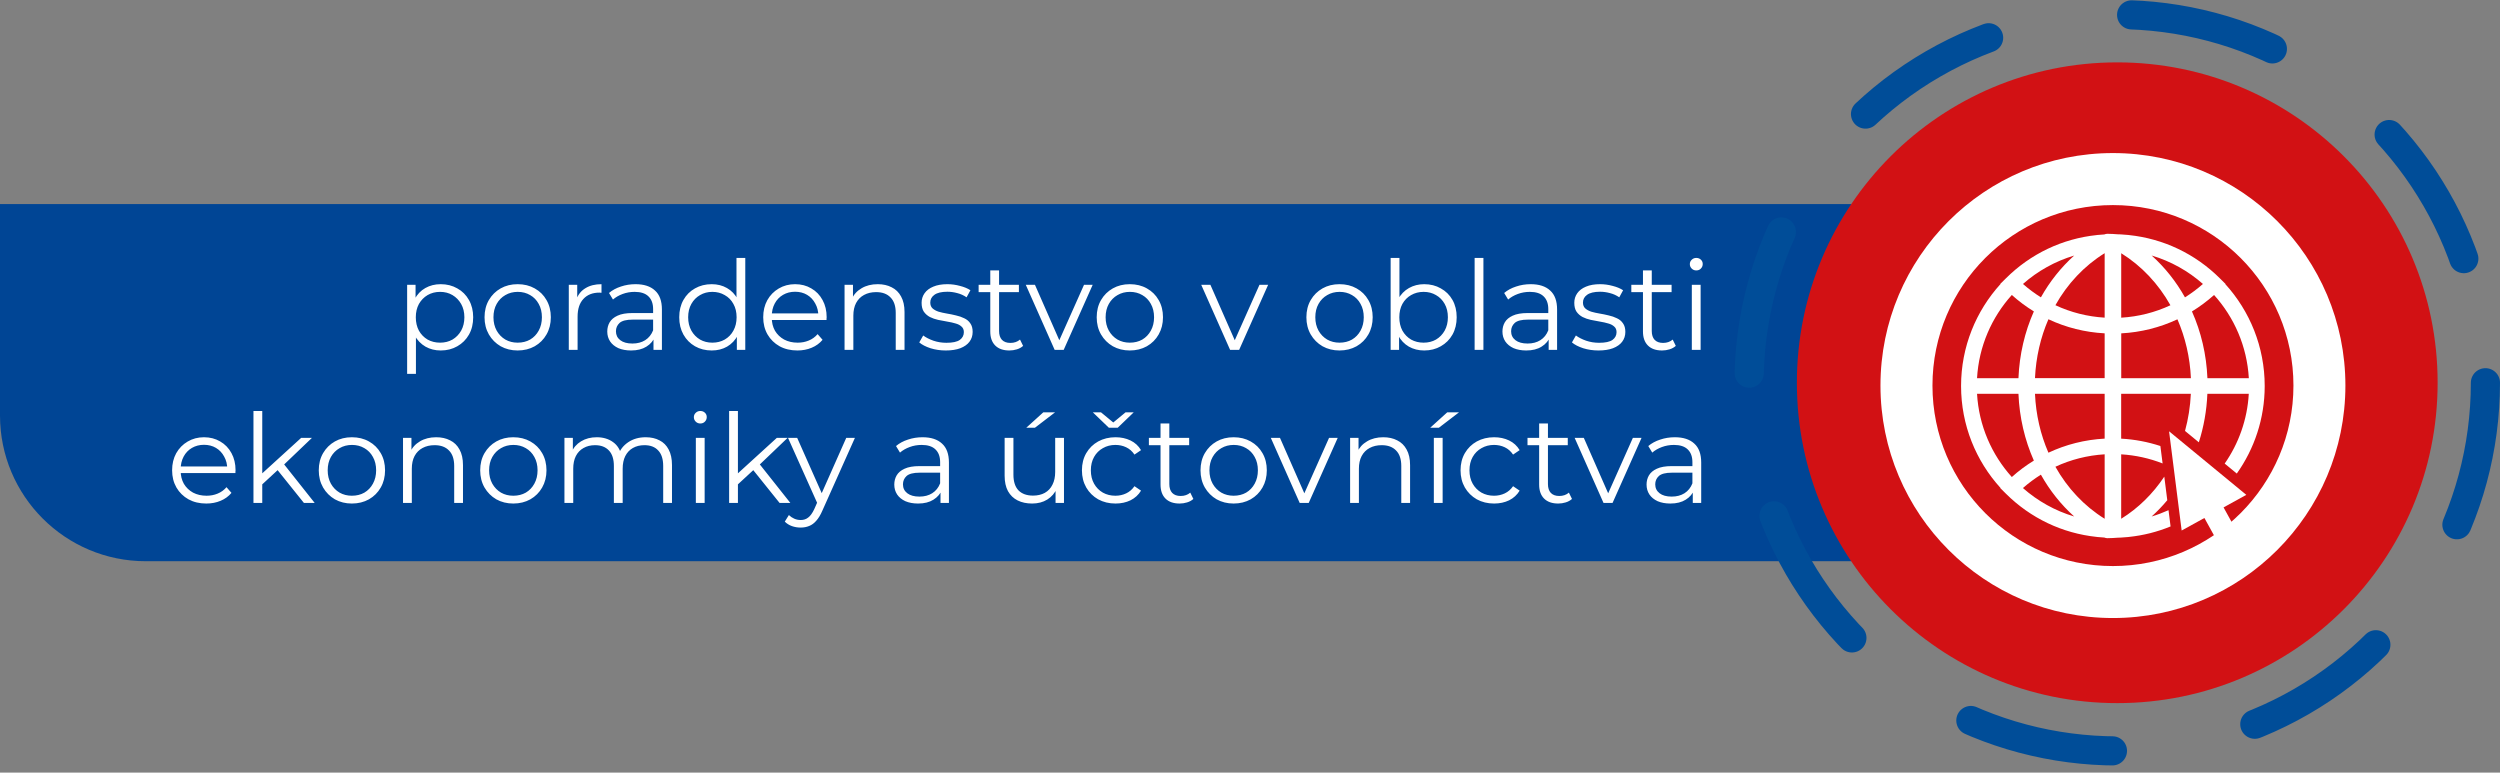 <svg xmlns="http://www.w3.org/2000/svg" width="343" height="106" viewBox="0 0 343 106" fill="none"><rect x="0" y="0" width="343" height="106" fill="#808080" stroke="none"/><path d="M0 28H254V77H20C8.954 77 0 68.046 0 57V28Z" fill="#004595"></path><path d="M60.466 48.085C59.695 48.085 58.998 47.909 58.375 47.558C57.751 47.195 57.253 46.68 56.879 46.011C56.516 45.331 56.335 44.504 56.335 43.529C56.335 42.554 56.516 41.733 56.879 41.064C57.241 40.384 57.734 39.868 58.358 39.517C58.981 39.166 59.684 38.99 60.466 38.99C61.316 38.99 62.075 39.183 62.744 39.568C63.424 39.942 63.956 40.475 64.342 41.166C64.727 41.846 64.92 42.634 64.92 43.529C64.92 44.436 64.727 45.229 64.342 45.909C63.956 46.589 63.424 47.122 62.744 47.507C62.075 47.892 61.316 48.085 60.466 48.085ZM55.859 51.298V39.075H57.015V41.761L56.896 43.546L57.066 45.348V51.298H55.859ZM60.381 47.014C61.015 47.014 61.582 46.872 62.081 46.589C62.579 46.294 62.976 45.886 63.271 45.365C63.565 44.832 63.713 44.22 63.713 43.529C63.713 42.838 63.565 42.231 63.271 41.71C62.976 41.189 62.579 40.781 62.081 40.486C61.582 40.191 61.015 40.044 60.381 40.044C59.746 40.044 59.174 40.191 58.664 40.486C58.165 40.781 57.768 41.189 57.474 41.71C57.19 42.231 57.049 42.838 57.049 43.529C57.049 44.22 57.19 44.832 57.474 45.365C57.768 45.886 58.165 46.294 58.664 46.589C59.174 46.872 59.746 47.014 60.381 47.014ZM71.018 48.085C70.157 48.085 69.381 47.892 68.689 47.507C68.009 47.11 67.471 46.572 67.074 45.892C66.678 45.201 66.479 44.413 66.479 43.529C66.479 42.634 66.678 41.846 67.074 41.166C67.471 40.486 68.009 39.953 68.689 39.568C69.369 39.183 70.146 38.99 71.018 38.99C71.902 38.99 72.684 39.183 73.364 39.568C74.056 39.953 74.594 40.486 74.979 41.166C75.376 41.846 75.574 42.634 75.574 43.529C75.574 44.413 75.376 45.201 74.979 45.892C74.594 46.572 74.056 47.11 73.364 47.507C72.673 47.892 71.891 48.085 71.018 48.085ZM71.018 47.014C71.664 47.014 72.237 46.872 72.735 46.589C73.234 46.294 73.625 45.886 73.908 45.365C74.203 44.832 74.35 44.22 74.35 43.529C74.35 42.826 74.203 42.214 73.908 41.693C73.625 41.172 73.234 40.769 72.735 40.486C72.237 40.191 71.67 40.044 71.035 40.044C70.401 40.044 69.834 40.191 69.335 40.486C68.837 40.769 68.44 41.172 68.145 41.693C67.851 42.214 67.703 42.826 67.703 43.529C67.703 44.22 67.851 44.832 68.145 45.365C68.44 45.886 68.837 46.294 69.335 46.589C69.834 46.872 70.395 47.014 71.018 47.014ZM78.038 48V39.075H79.195V41.506L79.076 41.081C79.325 40.401 79.744 39.885 80.334 39.534C80.923 39.171 81.654 38.99 82.526 38.99V40.163C82.481 40.163 82.436 40.163 82.391 40.163C82.345 40.152 82.3 40.146 82.254 40.146C81.314 40.146 80.577 40.435 80.044 41.013C79.512 41.58 79.246 42.39 79.246 43.444V48H78.038ZM89.658 48V46.028L89.607 45.705V42.407C89.607 41.648 89.391 41.064 88.961 40.656C88.541 40.248 87.912 40.044 87.074 40.044C86.496 40.044 85.946 40.14 85.425 40.333C84.903 40.526 84.462 40.781 84.099 41.098L83.555 40.197C84.008 39.812 84.552 39.517 85.187 39.313C85.822 39.098 86.49 38.99 87.193 38.99C88.349 38.99 89.239 39.279 89.862 39.857C90.496 40.424 90.814 41.291 90.814 42.458V48H89.658ZM86.581 48.085C85.912 48.085 85.329 47.977 84.83 47.762C84.343 47.535 83.969 47.229 83.708 46.844C83.447 46.447 83.317 45.994 83.317 45.484C83.317 45.019 83.424 44.6 83.64 44.226C83.867 43.841 84.229 43.535 84.728 43.308C85.238 43.07 85.918 42.951 86.768 42.951H89.845V43.852H86.802C85.941 43.852 85.34 44.005 85 44.311C84.671 44.617 84.507 44.997 84.507 45.45C84.507 45.96 84.705 46.368 85.102 46.674C85.499 46.98 86.054 47.133 86.768 47.133C87.448 47.133 88.031 46.98 88.519 46.674C89.017 46.357 89.38 45.903 89.607 45.314L89.879 46.147C89.652 46.736 89.255 47.207 88.689 47.558C88.133 47.909 87.431 48.085 86.581 48.085ZM97.645 48.085C96.795 48.085 96.03 47.892 95.35 47.507C94.681 47.122 94.154 46.589 93.769 45.909C93.384 45.218 93.191 44.424 93.191 43.529C93.191 42.622 93.384 41.829 93.769 41.149C94.154 40.469 94.681 39.942 95.35 39.568C96.03 39.183 96.795 38.99 97.645 38.99C98.427 38.99 99.124 39.166 99.736 39.517C100.36 39.868 100.853 40.384 101.215 41.064C101.589 41.733 101.776 42.554 101.776 43.529C101.776 44.492 101.595 45.314 101.232 45.994C100.87 46.674 100.377 47.195 99.753 47.558C99.141 47.909 98.439 48.085 97.645 48.085ZM97.73 47.014C98.365 47.014 98.931 46.872 99.43 46.589C99.94 46.294 100.337 45.886 100.62 45.365C100.915 44.832 101.062 44.22 101.062 43.529C101.062 42.826 100.915 42.214 100.62 41.693C100.337 41.172 99.94 40.769 99.43 40.486C98.931 40.191 98.365 40.044 97.73 40.044C97.107 40.044 96.546 40.191 96.047 40.486C95.549 40.769 95.152 41.172 94.857 41.693C94.562 42.214 94.415 42.826 94.415 43.529C94.415 44.22 94.562 44.832 94.857 45.365C95.152 45.886 95.549 46.294 96.047 46.589C96.546 46.872 97.107 47.014 97.73 47.014ZM101.096 48V45.314L101.215 43.512L101.045 41.71V35.386H102.252V48H101.096ZM109.405 48.085C108.475 48.085 107.659 47.892 106.957 47.507C106.254 47.11 105.704 46.572 105.308 45.892C104.911 45.201 104.713 44.413 104.713 43.529C104.713 42.645 104.9 41.863 105.274 41.183C105.659 40.503 106.18 39.97 106.838 39.585C107.506 39.188 108.254 38.99 109.082 38.99C109.92 38.99 110.663 39.183 111.309 39.568C111.966 39.942 112.482 40.475 112.856 41.166C113.23 41.846 113.417 42.634 113.417 43.529C113.417 43.586 113.411 43.648 113.4 43.716C113.4 43.773 113.4 43.835 113.4 43.903H105.631V43.002H112.754L112.278 43.359C112.278 42.713 112.136 42.141 111.853 41.642C111.581 41.132 111.207 40.735 110.731 40.452C110.255 40.169 109.705 40.027 109.082 40.027C108.47 40.027 107.92 40.169 107.433 40.452C106.945 40.735 106.566 41.132 106.294 41.642C106.022 42.152 105.886 42.736 105.886 43.393V43.58C105.886 44.26 106.033 44.861 106.328 45.382C106.634 45.892 107.053 46.294 107.586 46.589C108.13 46.872 108.747 47.014 109.439 47.014C109.983 47.014 110.487 46.918 110.952 46.725C111.428 46.532 111.836 46.238 112.176 45.841L112.856 46.623C112.459 47.099 111.96 47.462 111.36 47.711C110.77 47.96 110.119 48.085 109.405 48.085ZM120.429 38.99C121.155 38.99 121.789 39.132 122.333 39.415C122.889 39.687 123.319 40.106 123.625 40.673C123.943 41.24 124.101 41.954 124.101 42.815V48H122.894V42.934C122.894 41.993 122.656 41.285 122.18 40.809C121.716 40.322 121.058 40.078 120.208 40.078C119.574 40.078 119.018 40.208 118.542 40.469C118.078 40.718 117.715 41.087 117.454 41.574C117.205 42.05 117.08 42.628 117.08 43.308V48H115.873V39.075H117.029V41.523L116.842 41.064C117.126 40.418 117.579 39.914 118.202 39.551C118.826 39.177 119.568 38.99 120.429 38.99ZM129.759 48.085C129.022 48.085 128.325 47.983 127.668 47.779C127.01 47.564 126.495 47.297 126.121 46.98L126.665 46.028C127.027 46.3 127.492 46.538 128.059 46.742C128.625 46.935 129.22 47.031 129.844 47.031C130.694 47.031 131.306 46.901 131.68 46.64C132.054 46.368 132.241 46.011 132.241 45.569C132.241 45.24 132.133 44.985 131.918 44.804C131.714 44.611 131.442 44.47 131.102 44.379C130.762 44.277 130.382 44.192 129.963 44.124C129.543 44.056 129.124 43.977 128.705 43.886C128.297 43.795 127.923 43.665 127.583 43.495C127.243 43.314 126.965 43.07 126.75 42.764C126.546 42.458 126.444 42.05 126.444 41.54C126.444 41.053 126.58 40.616 126.852 40.231C127.124 39.846 127.52 39.545 128.042 39.33C128.574 39.103 129.22 38.99 129.98 38.99C130.558 38.99 131.136 39.069 131.714 39.228C132.292 39.375 132.768 39.574 133.142 39.823L132.615 40.792C132.218 40.52 131.793 40.327 131.34 40.214C130.886 40.089 130.433 40.027 129.98 40.027C129.175 40.027 128.58 40.169 128.195 40.452C127.821 40.724 127.634 41.075 127.634 41.506C127.634 41.846 127.736 42.112 127.94 42.305C128.155 42.498 128.433 42.651 128.773 42.764C129.124 42.866 129.504 42.951 129.912 43.019C130.331 43.087 130.745 43.172 131.153 43.274C131.572 43.365 131.952 43.495 132.292 43.665C132.643 43.824 132.921 44.056 133.125 44.362C133.34 44.657 133.448 45.048 133.448 45.535C133.448 46.056 133.3 46.51 133.006 46.895C132.722 47.269 132.303 47.564 131.748 47.779C131.204 47.983 130.541 48.085 129.759 48.085ZM138.484 48.085C137.646 48.085 137 47.858 136.546 47.405C136.093 46.952 135.866 46.311 135.866 45.484V37.103H137.073V45.416C137.073 45.937 137.204 46.34 137.464 46.623C137.736 46.906 138.122 47.048 138.62 47.048C139.153 47.048 139.595 46.895 139.946 46.589L140.371 47.456C140.133 47.671 139.844 47.83 139.504 47.932C139.176 48.034 138.836 48.085 138.484 48.085ZM134.268 40.078V39.075H139.793V40.078H134.268ZM144.698 48L140.737 39.075H141.995L145.633 47.354H145.038L148.727 39.075H149.917L145.939 48H144.698ZM155.006 48.085C154.144 48.085 153.368 47.892 152.677 47.507C151.997 47.11 151.458 46.572 151.062 45.892C150.665 45.201 150.467 44.413 150.467 43.529C150.467 42.634 150.665 41.846 151.062 41.166C151.458 40.486 151.997 39.953 152.677 39.568C153.357 39.183 154.133 38.99 155.006 38.99C155.89 38.99 156.672 39.183 157.352 39.568C158.043 39.953 158.581 40.486 158.967 41.166C159.363 41.846 159.562 42.634 159.562 43.529C159.562 44.413 159.363 45.201 158.967 45.892C158.581 46.572 158.043 47.11 157.352 47.507C156.66 47.892 155.878 48.085 155.006 48.085ZM155.006 47.014C155.652 47.014 156.224 46.872 156.723 46.589C157.221 46.294 157.612 45.886 157.896 45.365C158.19 44.832 158.338 44.22 158.338 43.529C158.338 42.826 158.19 42.214 157.896 41.693C157.612 41.172 157.221 40.769 156.723 40.486C156.224 40.191 155.657 40.044 155.023 40.044C154.388 40.044 153.821 40.191 153.323 40.486C152.824 40.769 152.427 41.172 152.133 41.693C151.838 42.214 151.691 42.826 151.691 43.529C151.691 44.22 151.838 44.832 152.133 45.365C152.427 45.886 152.824 46.294 153.323 46.589C153.821 46.872 154.382 47.014 155.006 47.014ZM168.77 48L164.809 39.075H166.067L169.705 47.354H169.11L172.799 39.075H173.989L170.011 48H168.77ZM183.776 48.085C182.915 48.085 182.138 47.892 181.447 47.507C180.767 47.11 180.229 46.572 179.832 45.892C179.435 45.201 179.237 44.413 179.237 43.529C179.237 42.634 179.435 41.846 179.832 41.166C180.229 40.486 180.767 39.953 181.447 39.568C182.127 39.183 182.903 38.99 183.776 38.99C184.66 38.99 185.442 39.183 186.122 39.568C186.813 39.953 187.352 40.486 187.737 41.166C188.134 41.846 188.332 42.634 188.332 43.529C188.332 44.413 188.134 45.201 187.737 45.892C187.352 46.572 186.813 47.11 186.122 47.507C185.431 47.892 184.649 48.085 183.776 48.085ZM183.776 47.014C184.422 47.014 184.994 46.872 185.493 46.589C185.992 46.294 186.383 45.886 186.666 45.365C186.961 44.832 187.108 44.22 187.108 43.529C187.108 42.826 186.961 42.214 186.666 41.693C186.383 41.172 185.992 40.769 185.493 40.486C184.994 40.191 184.428 40.044 183.793 40.044C183.158 40.044 182.592 40.191 182.093 40.486C181.594 40.769 181.198 41.172 180.903 41.693C180.608 42.214 180.461 42.826 180.461 43.529C180.461 44.22 180.608 44.832 180.903 45.365C181.198 45.886 181.594 46.294 182.093 46.589C182.592 46.872 183.153 47.014 183.776 47.014ZM195.403 48.085C194.621 48.085 193.919 47.909 193.295 47.558C192.672 47.195 192.179 46.674 191.816 45.994C191.454 45.314 191.272 44.492 191.272 43.529C191.272 42.554 191.454 41.733 191.816 41.064C192.19 40.384 192.689 39.868 193.312 39.517C193.936 39.166 194.633 38.99 195.403 38.99C196.253 38.99 197.013 39.183 197.681 39.568C198.361 39.942 198.894 40.469 199.279 41.149C199.665 41.829 199.857 42.622 199.857 43.529C199.857 44.424 199.665 45.218 199.279 45.909C198.894 46.589 198.361 47.122 197.681 47.507C197.013 47.892 196.253 48.085 195.403 48.085ZM190.796 48V35.386H192.003V41.71L191.833 43.512L191.952 45.314V48H190.796ZM195.318 47.014C195.953 47.014 196.52 46.872 197.018 46.589C197.517 46.294 197.914 45.886 198.208 45.365C198.503 44.832 198.65 44.22 198.65 43.529C198.65 42.826 198.503 42.214 198.208 41.693C197.914 41.172 197.517 40.769 197.018 40.486C196.52 40.191 195.953 40.044 195.318 40.044C194.684 40.044 194.111 40.191 193.601 40.486C193.103 40.769 192.706 41.172 192.411 41.693C192.128 42.214 191.986 42.826 191.986 43.529C191.986 44.22 192.128 44.832 192.411 45.365C192.706 45.886 193.103 46.294 193.601 46.589C194.111 46.872 194.684 47.014 195.318 47.014ZM202.318 48V35.386H203.525V48H202.318ZM212.476 48V46.028L212.425 45.705V42.407C212.425 41.648 212.21 41.064 211.779 40.656C211.36 40.248 210.731 40.044 209.892 40.044C209.314 40.044 208.765 40.14 208.243 40.333C207.722 40.526 207.28 40.781 206.917 41.098L206.373 40.197C206.827 39.812 207.371 39.517 208.005 39.313C208.64 39.098 209.309 38.99 210.011 38.99C211.167 38.99 212.057 39.279 212.68 39.857C213.315 40.424 213.632 41.291 213.632 42.458V48H212.476ZM209.399 48.085C208.731 48.085 208.147 47.977 207.648 47.762C207.161 47.535 206.787 47.229 206.526 46.844C206.266 46.447 206.135 45.994 206.135 45.484C206.135 45.019 206.243 44.6 206.458 44.226C206.685 43.841 207.048 43.535 207.546 43.308C208.056 43.07 208.736 42.951 209.586 42.951H212.663V43.852H209.62C208.759 43.852 208.158 44.005 207.818 44.311C207.49 44.617 207.325 44.997 207.325 45.45C207.325 45.96 207.524 46.368 207.92 46.674C208.317 46.98 208.872 47.133 209.586 47.133C210.266 47.133 210.85 46.98 211.337 46.674C211.836 46.357 212.199 45.903 212.425 45.314L212.697 46.147C212.471 46.736 212.074 47.207 211.507 47.558C210.952 47.909 210.249 48.085 209.399 48.085ZM219.308 48.085C218.571 48.085 217.874 47.983 217.217 47.779C216.559 47.564 216.044 47.297 215.67 46.98L216.214 46.028C216.576 46.3 217.041 46.538 217.608 46.742C218.174 46.935 218.769 47.031 219.393 47.031C220.243 47.031 220.855 46.901 221.229 46.64C221.603 46.368 221.79 46.011 221.79 45.569C221.79 45.24 221.682 44.985 221.467 44.804C221.263 44.611 220.991 44.47 220.651 44.379C220.311 44.277 219.931 44.192 219.512 44.124C219.092 44.056 218.673 43.977 218.254 43.886C217.846 43.795 217.472 43.665 217.132 43.495C216.792 43.314 216.514 43.07 216.299 42.764C216.095 42.458 215.993 42.05 215.993 41.54C215.993 41.053 216.129 40.616 216.401 40.231C216.673 39.846 217.069 39.545 217.591 39.33C218.123 39.103 218.769 38.99 219.529 38.99C220.107 38.99 220.685 39.069 221.263 39.228C221.841 39.375 222.317 39.574 222.691 39.823L222.164 40.792C221.767 40.52 221.342 40.327 220.889 40.214C220.435 40.089 219.982 40.027 219.529 40.027C218.724 40.027 218.129 40.169 217.744 40.452C217.37 40.724 217.183 41.075 217.183 41.506C217.183 41.846 217.285 42.112 217.489 42.305C217.704 42.498 217.982 42.651 218.322 42.764C218.673 42.866 219.053 42.951 219.461 43.019C219.88 43.087 220.294 43.172 220.702 43.274C221.121 43.365 221.501 43.495 221.841 43.665C222.192 43.824 222.47 44.056 222.674 44.362C222.889 44.657 222.997 45.048 222.997 45.535C222.997 46.056 222.849 46.51 222.555 46.895C222.271 47.269 221.852 47.564 221.297 47.779C220.753 47.983 220.09 48.085 219.308 48.085ZM228.033 48.085C227.195 48.085 226.549 47.858 226.095 47.405C225.642 46.952 225.415 46.311 225.415 45.484V37.103H226.622V45.416C226.622 45.937 226.753 46.34 227.013 46.623C227.285 46.906 227.671 47.048 228.169 47.048C228.702 47.048 229.144 46.895 229.495 46.589L229.92 47.456C229.682 47.671 229.393 47.83 229.053 47.932C228.725 48.034 228.385 48.085 228.033 48.085ZM223.817 40.078V39.075H229.342V40.078H223.817ZM232.118 48V39.075H233.325V48H232.118ZM232.73 37.103C232.48 37.103 232.271 37.018 232.101 36.848C231.931 36.678 231.846 36.474 231.846 36.236C231.846 35.998 231.931 35.8 232.101 35.641C232.271 35.471 232.48 35.386 232.73 35.386C232.979 35.386 233.189 35.465 233.359 35.624C233.529 35.783 233.614 35.981 233.614 36.219C233.614 36.468 233.529 36.678 233.359 36.848C233.2 37.018 232.99 37.103 232.73 37.103ZM28.306 69.085C27.377 69.085 26.561 68.892 25.858 68.507C25.155 68.11 24.606 67.572 24.209 66.892C23.812 66.201 23.614 65.413 23.614 64.529C23.614 63.645 23.801 62.863 24.175 62.183C24.56 61.503 25.082 60.97 25.739 60.585C26.408 60.188 27.156 59.99 27.983 59.99C28.822 59.99 29.564 60.183 30.21 60.568C30.867 60.942 31.383 61.475 31.757 62.166C32.131 62.846 32.318 63.634 32.318 64.529C32.318 64.586 32.312 64.648 32.301 64.716C32.301 64.773 32.301 64.835 32.301 64.903H24.532V64.002H31.655L31.179 64.359C31.179 63.713 31.037 63.141 30.754 62.642C30.482 62.132 30.108 61.735 29.632 61.452C29.156 61.169 28.606 61.027 27.983 61.027C27.371 61.027 26.821 61.169 26.334 61.452C25.847 61.735 25.467 62.132 25.195 62.642C24.923 63.152 24.787 63.736 24.787 64.393V64.58C24.787 65.26 24.934 65.861 25.229 66.382C25.535 66.892 25.954 67.294 26.487 67.589C27.031 67.872 27.649 68.014 28.34 68.014C28.884 68.014 29.388 67.918 29.853 67.725C30.329 67.532 30.737 67.238 31.077 66.841L31.757 67.623C31.36 68.099 30.862 68.462 30.261 68.711C29.672 68.96 29.02 69.085 28.306 69.085ZM35.727 66.688L35.761 65.141L41.32 60.075H42.799L38.872 63.832L38.192 64.41L35.727 66.688ZM34.775 69V56.386H35.982V69H34.775ZM41.694 69L37.971 64.359L38.753 63.424L43.173 69H41.694ZM48.274 69.085C47.413 69.085 46.636 68.892 45.945 68.507C45.265 68.11 44.727 67.572 44.33 66.892C43.934 66.201 43.735 65.413 43.735 64.529C43.735 63.634 43.934 62.846 44.33 62.166C44.727 61.486 45.265 60.953 45.945 60.568C46.625 60.183 47.401 59.99 48.274 59.99C49.158 59.99 49.94 60.183 50.62 60.568C51.312 60.953 51.85 61.486 52.235 62.166C52.632 62.846 52.83 63.634 52.83 64.529C52.83 65.413 52.632 66.201 52.235 66.892C51.85 67.572 51.312 68.11 50.62 68.507C49.929 68.892 49.147 69.085 48.274 69.085ZM48.274 68.014C48.92 68.014 49.492 67.872 49.991 67.589C50.49 67.294 50.881 66.886 51.164 66.365C51.459 65.832 51.606 65.22 51.606 64.529C51.606 63.826 51.459 63.214 51.164 62.693C50.881 62.172 50.49 61.769 49.991 61.486C49.492 61.191 48.926 61.044 48.291 61.044C47.657 61.044 47.09 61.191 46.591 61.486C46.093 61.769 45.696 62.172 45.401 62.693C45.106 63.214 44.959 63.826 44.959 64.529C44.959 65.22 45.106 65.832 45.401 66.365C45.696 66.886 46.093 67.294 46.591 67.589C47.09 67.872 47.651 68.014 48.274 68.014ZM59.85 59.99C60.576 59.99 61.21 60.132 61.754 60.415C62.31 60.687 62.74 61.106 63.046 61.673C63.364 62.24 63.522 62.954 63.522 63.815V69H62.315V63.934C62.315 62.993 62.077 62.285 61.601 61.809C61.137 61.322 60.479 61.078 59.629 61.078C58.995 61.078 58.439 61.208 57.963 61.469C57.499 61.718 57.136 62.087 56.875 62.574C56.626 63.05 56.501 63.628 56.501 64.308V69H55.294V60.075H56.45V62.523L56.263 62.064C56.547 61.418 57 60.914 57.623 60.551C58.247 60.177 58.989 59.99 59.85 59.99ZM70.421 69.085C69.559 69.085 68.783 68.892 68.092 68.507C67.412 68.11 66.873 67.572 66.477 66.892C66.08 66.201 65.882 65.413 65.882 64.529C65.882 63.634 66.08 62.846 66.477 62.166C66.873 61.486 67.412 60.953 68.092 60.568C68.772 60.183 69.548 59.99 70.421 59.99C71.305 59.99 72.087 60.183 72.767 60.568C73.458 60.953 73.996 61.486 74.382 62.166C74.778 62.846 74.977 63.634 74.977 64.529C74.977 65.413 74.778 66.201 74.382 66.892C73.996 67.572 73.458 68.11 72.767 68.507C72.075 68.892 71.293 69.085 70.421 69.085ZM70.421 68.014C71.067 68.014 71.639 67.872 72.138 67.589C72.636 67.294 73.027 66.886 73.311 66.365C73.605 65.832 73.753 65.22 73.753 64.529C73.753 63.826 73.605 63.214 73.311 62.693C73.027 62.172 72.636 61.769 72.138 61.486C71.639 61.191 71.072 61.044 70.438 61.044C69.803 61.044 69.236 61.191 68.738 61.486C68.239 61.769 67.842 62.172 67.548 62.693C67.253 63.214 67.106 63.826 67.106 64.529C67.106 65.22 67.253 65.832 67.548 66.365C67.842 66.886 68.239 67.294 68.738 67.589C69.236 67.872 69.797 68.014 70.421 68.014ZM88.593 59.99C89.318 59.99 89.947 60.132 90.48 60.415C91.024 60.687 91.443 61.106 91.738 61.673C92.044 62.24 92.197 62.954 92.197 63.815V69H90.99V63.934C90.99 62.993 90.763 62.285 90.31 61.809C89.868 61.322 89.239 61.078 88.423 61.078C87.811 61.078 87.278 61.208 86.825 61.469C86.383 61.718 86.037 62.087 85.788 62.574C85.55 63.05 85.431 63.628 85.431 64.308V69H84.224V63.934C84.224 62.993 83.997 62.285 83.544 61.809C83.091 61.322 82.456 61.078 81.64 61.078C81.039 61.078 80.512 61.208 80.059 61.469C79.606 61.718 79.254 62.087 79.005 62.574C78.767 63.05 78.648 63.628 78.648 64.308V69H77.441V60.075H78.597V62.489L78.41 62.064C78.682 61.418 79.118 60.914 79.719 60.551C80.331 60.177 81.05 59.99 81.878 59.99C82.751 59.99 83.493 60.211 84.105 60.653C84.717 61.084 85.114 61.735 85.295 62.608L84.819 62.421C85.079 61.696 85.538 61.112 86.196 60.67C86.865 60.217 87.663 59.99 88.593 59.99ZM95.47 69V60.075H96.677V69H95.47ZM96.082 58.103C95.833 58.103 95.623 58.018 95.453 57.848C95.283 57.678 95.198 57.474 95.198 57.236C95.198 56.998 95.283 56.8 95.453 56.641C95.623 56.471 95.833 56.386 96.082 56.386C96.331 56.386 96.541 56.465 96.711 56.624C96.881 56.783 96.966 56.981 96.966 57.219C96.966 57.468 96.881 57.678 96.711 57.848C96.552 58.018 96.343 58.103 96.082 58.103ZM100.988 66.688L101.022 65.141L106.581 60.075H108.06L104.133 63.832L103.453 64.41L100.988 66.688ZM100.036 69V56.386H101.243V69H100.036ZM106.955 69L103.232 64.359L104.014 63.424L108.434 69H106.955ZM109.849 72.383C109.429 72.383 109.027 72.315 108.642 72.179C108.268 72.043 107.945 71.839 107.673 71.567L108.234 70.666C108.46 70.881 108.704 71.046 108.965 71.159C109.237 71.284 109.537 71.346 109.866 71.346C110.262 71.346 110.602 71.233 110.886 71.006C111.18 70.791 111.458 70.405 111.719 69.85L112.297 68.541L112.433 68.354L116.105 60.075H117.295L112.824 70.071C112.574 70.649 112.297 71.108 111.991 71.448C111.696 71.788 111.373 72.026 111.022 72.162C110.67 72.309 110.279 72.383 109.849 72.383ZM112.229 69.255L108.115 60.075H109.373L113.011 68.269L112.229 69.255ZM129.037 69V67.028L128.986 66.705V63.407C128.986 62.648 128.77 62.064 128.34 61.656C127.92 61.248 127.291 61.044 126.453 61.044C125.875 61.044 125.325 61.14 124.804 61.333C124.282 61.526 123.84 61.781 123.478 62.098L122.934 61.197C123.387 60.812 123.931 60.517 124.566 60.313C125.2 60.098 125.869 59.99 126.572 59.99C127.728 59.99 128.617 60.279 129.241 60.857C129.875 61.424 130.193 62.291 130.193 63.458V69H129.037ZM125.96 69.085C125.291 69.085 124.707 68.977 124.209 68.762C123.721 68.535 123.347 68.229 123.087 67.844C122.826 67.447 122.696 66.994 122.696 66.484C122.696 66.019 122.803 65.6 123.019 65.226C123.245 64.841 123.608 64.535 124.107 64.308C124.617 64.07 125.297 63.951 126.147 63.951H129.224V64.852H126.181C125.319 64.852 124.719 65.005 124.379 65.311C124.05 65.617 123.886 65.997 123.886 66.45C123.886 66.96 124.084 67.368 124.481 67.674C124.877 67.98 125.433 68.133 126.147 68.133C126.827 68.133 127.41 67.98 127.898 67.674C128.396 67.357 128.759 66.903 128.986 66.314L129.258 67.147C129.031 67.736 128.634 68.207 128.068 68.558C127.512 68.909 126.81 69.085 125.96 69.085ZM141.609 69.085C140.85 69.085 140.187 68.943 139.62 68.66C139.054 68.377 138.612 67.952 138.294 67.385C137.988 66.818 137.835 66.11 137.835 65.26V60.075H139.042V65.124C139.042 66.076 139.275 66.796 139.739 67.283C140.215 67.759 140.878 67.997 141.728 67.997C142.352 67.997 142.89 67.872 143.343 67.623C143.808 67.362 144.159 66.988 144.397 66.501C144.647 66.014 144.771 65.43 144.771 64.75V60.075H145.978V69H144.822V66.552L145.009 66.994C144.726 67.651 144.284 68.167 143.683 68.541C143.094 68.904 142.403 69.085 141.609 69.085ZM140.81 58.681L143.139 56.573H144.754L142 58.681H140.81ZM153.048 69.085C152.164 69.085 151.371 68.892 150.668 68.507C149.977 68.11 149.433 67.572 149.036 66.892C148.64 66.201 148.441 65.413 148.441 64.529C148.441 63.634 148.64 62.846 149.036 62.166C149.433 61.486 149.977 60.953 150.668 60.568C151.371 60.183 152.164 59.99 153.048 59.99C153.808 59.99 154.493 60.137 155.105 60.432C155.717 60.727 156.199 61.169 156.55 61.758L155.649 62.37C155.343 61.917 154.964 61.582 154.51 61.367C154.057 61.152 153.564 61.044 153.031 61.044C152.397 61.044 151.824 61.191 151.314 61.486C150.804 61.769 150.402 62.172 150.107 62.693C149.813 63.214 149.665 63.826 149.665 64.529C149.665 65.232 149.813 65.844 150.107 66.365C150.402 66.886 150.804 67.294 151.314 67.589C151.824 67.872 152.397 68.014 153.031 68.014C153.564 68.014 154.057 67.906 154.51 67.691C154.964 67.476 155.343 67.147 155.649 66.705L156.55 67.317C156.199 67.895 155.717 68.337 155.105 68.643C154.493 68.938 153.808 69.085 153.048 69.085ZM152.13 58.681L149.937 56.573H151.059L153.218 58.358H152.266L154.425 56.573H155.547L153.354 58.681H152.13ZM161.843 69.085C161.004 69.085 160.358 68.858 159.905 68.405C159.452 67.952 159.225 67.311 159.225 66.484V58.103H160.432V66.416C160.432 66.937 160.562 67.34 160.823 67.623C161.095 67.906 161.48 68.048 161.979 68.048C162.512 68.048 162.954 67.895 163.305 67.589L163.73 68.456C163.492 68.671 163.203 68.83 162.863 68.932C162.534 69.034 162.194 69.085 161.843 69.085ZM157.627 61.078V60.075H163.152V61.078H157.627ZM169.25 69.085C168.388 69.085 167.612 68.892 166.921 68.507C166.241 68.11 165.702 67.572 165.306 66.892C164.909 66.201 164.711 65.413 164.711 64.529C164.711 63.634 164.909 62.846 165.306 62.166C165.702 61.486 166.241 60.953 166.921 60.568C167.601 60.183 168.377 59.99 169.25 59.99C170.134 59.99 170.916 60.183 171.596 60.568C172.287 60.953 172.825 61.486 173.211 62.166C173.607 62.846 173.806 63.634 173.806 64.529C173.806 65.413 173.607 66.201 173.211 66.892C172.825 67.572 172.287 68.11 171.596 68.507C170.904 68.892 170.122 69.085 169.25 69.085ZM169.25 68.014C169.896 68.014 170.468 67.872 170.967 67.589C171.465 67.294 171.856 66.886 172.14 66.365C172.434 65.832 172.582 65.22 172.582 64.529C172.582 63.826 172.434 63.214 172.14 62.693C171.856 62.172 171.465 61.769 170.967 61.486C170.468 61.191 169.901 61.044 169.267 61.044C168.632 61.044 168.065 61.191 167.567 61.486C167.068 61.769 166.671 62.172 166.377 62.693C166.082 63.214 165.935 63.826 165.935 64.529C165.935 65.22 166.082 65.832 166.377 66.365C166.671 66.886 167.068 67.294 167.567 67.589C168.065 67.872 168.626 68.014 169.25 68.014ZM178.316 69L174.355 60.075H175.613L179.251 68.354H178.656L182.345 60.075H183.535L179.557 69H178.316ZM189.791 59.99C190.516 59.99 191.151 60.132 191.695 60.415C192.25 60.687 192.681 61.106 192.987 61.673C193.304 62.24 193.463 62.954 193.463 63.815V69H192.256V63.934C192.256 62.993 192.018 62.285 191.542 61.809C191.077 61.322 190.42 61.078 189.57 61.078C188.935 61.078 188.38 61.208 187.904 61.469C187.439 61.718 187.076 62.087 186.816 62.574C186.566 63.05 186.442 63.628 186.442 64.308V69H185.235V60.075H186.391V62.523L186.204 62.064C186.487 61.418 186.94 60.914 187.564 60.551C188.187 60.177 188.929 59.99 189.791 59.99ZM196.723 69V60.075H197.93V69H196.723ZM196.23 58.681L198.559 56.573H200.174L197.42 58.681H196.23ZM204.994 69.085C204.11 69.085 203.317 68.892 202.614 68.507C201.923 68.11 201.379 67.572 200.982 66.892C200.586 66.201 200.387 65.413 200.387 64.529C200.387 63.634 200.586 62.846 200.982 62.166C201.379 61.486 201.923 60.953 202.614 60.568C203.317 60.183 204.11 59.99 204.994 59.99C205.754 59.99 206.439 60.137 207.051 60.432C207.663 60.727 208.145 61.169 208.496 61.758L207.595 62.37C207.289 61.917 206.91 61.582 206.456 61.367C206.003 61.152 205.51 61.044 204.977 61.044C204.343 61.044 203.77 61.191 203.26 61.486C202.75 61.769 202.348 62.172 202.053 62.693C201.759 63.214 201.611 63.826 201.611 64.529C201.611 65.232 201.759 65.844 202.053 66.365C202.348 66.886 202.75 67.294 203.26 67.589C203.77 67.872 204.343 68.014 204.977 68.014C205.51 68.014 206.003 67.906 206.456 67.691C206.91 67.476 207.289 67.147 207.595 66.705L208.496 67.317C208.145 67.895 207.663 68.337 207.051 68.643C206.439 68.938 205.754 69.085 204.994 69.085ZM213.789 69.085C212.951 69.085 212.305 68.858 211.851 68.405C211.398 67.952 211.171 67.311 211.171 66.484V58.103H212.378V66.416C212.378 66.937 212.509 67.34 212.769 67.623C213.041 67.906 213.427 68.048 213.925 68.048C214.458 68.048 214.9 67.895 215.251 67.589L215.676 68.456C215.438 68.671 215.149 68.83 214.809 68.932C214.481 69.034 214.141 69.085 213.789 69.085ZM209.573 61.078V60.075H215.098V61.078H209.573ZM220.002 69L216.041 60.075H217.299L220.937 68.354H220.342L224.031 60.075H225.221L221.243 69H220.002ZM232.249 69V67.028L232.198 66.705V63.407C232.198 62.648 231.982 62.064 231.552 61.656C231.132 61.248 230.503 61.044 229.665 61.044C229.087 61.044 228.537 61.14 228.016 61.333C227.494 61.526 227.052 61.781 226.69 62.098L226.146 61.197C226.599 60.812 227.143 60.517 227.778 60.313C228.412 60.098 229.081 59.99 229.784 59.99C230.94 59.99 231.829 60.279 232.453 60.857C233.087 61.424 233.405 62.291 233.405 63.458V69H232.249ZM229.172 69.085C228.503 69.085 227.919 68.977 227.421 68.762C226.933 68.535 226.559 68.229 226.299 67.844C226.038 67.447 225.908 66.994 225.908 66.484C225.908 66.019 226.015 65.6 226.231 65.226C226.457 64.841 226.82 64.535 227.319 64.308C227.829 64.07 228.509 63.951 229.359 63.951H232.436V64.852H229.393C228.531 64.852 227.931 65.005 227.591 65.311C227.262 65.617 227.098 65.997 227.098 66.45C227.098 66.96 227.296 67.368 227.693 67.674C228.089 67.98 228.645 68.133 229.359 68.133C230.039 68.133 230.622 67.98 231.11 67.674C231.608 67.357 231.971 66.903 232.198 66.314L232.47 67.147C232.243 67.736 231.846 68.207 231.28 68.558C230.724 68.909 230.022 69.085 229.172 69.085Z" fill="white"></path><circle cx="290.487" cy="52.513" r="43.955" fill="#D21114"></circle><circle cx="290.487" cy="52.513" r="50.513" stroke="#004D98" stroke-width="4" stroke-linecap="round" stroke-dasharray="20 20"></circle><path fill-rule="evenodd" clip-rule="evenodd" d="M289.895 21C272.281 21 258 35.281 258 52.895C258 70.509 272.281 84.794 289.895 84.794C307.51 84.794 321.79 70.513 321.79 52.895C321.79 35.277 307.513 21 289.895 21ZM289.895 77.664C276.217 77.664 265.134 66.576 265.134 52.898C265.134 39.221 276.217 28.137 289.895 28.137C303.573 28.137 314.66 39.224 314.66 52.898C314.66 66.573 303.573 77.664 289.895 77.664Z" fill="white"></path><path d="M297.526 69.994C296.776 70.331 296.001 70.625 295.202 70.863C295.97 70.173 296.688 69.426 297.351 68.63L296.941 65.395C295.388 67.726 293.393 69.71 291.027 71.175V62.335C292.997 62.454 294.908 62.878 296.709 63.586L296.404 61.192C294.68 60.628 292.875 60.281 291.024 60.183V54.034H300.583C300.502 55.787 300.229 57.494 299.784 59.124L301.68 60.684C302.353 58.574 302.756 56.341 302.851 54.034H308.533C308.33 57.578 307.138 60.859 305.227 63.604L306.889 64.971C309.297 61.574 310.717 57.431 310.717 52.958C310.717 47.581 308.67 42.673 305.311 38.975L305.336 38.951L304.568 38.19C301.168 34.811 296.808 32.75 292.11 32.252C292.075 32.252 292.04 32.242 292.005 32.238C291.718 32.21 291.43 32.189 291.139 32.172C291.076 32.168 291.01 32.161 290.947 32.157C290.824 32.151 290.705 32.151 290.582 32.147C290.116 32.108 289.636 32.084 289.141 32.077C288.991 32.077 288.85 32.112 288.714 32.164C288.689 32.164 288.665 32.168 288.637 32.172C288.346 32.189 288.058 32.21 287.771 32.238C287.736 32.242 287.701 32.249 287.666 32.252C282.965 32.746 278.604 34.811 275.208 38.19L274.44 38.951L274.465 38.975C271.106 42.673 269.059 47.581 269.059 52.958C269.059 58.335 271.106 63.243 274.465 66.941L274.44 66.965L275.208 67.73C278.608 71.109 282.968 73.17 287.666 73.664C287.701 73.664 287.736 73.675 287.771 73.678C288.058 73.706 288.346 73.727 288.637 73.745C288.661 73.745 288.686 73.748 288.714 73.752C288.847 73.804 288.984 73.839 289.127 73.839H289.141C289.636 73.832 290.116 73.808 290.582 73.769C290.705 73.766 290.824 73.766 290.947 73.759C291.013 73.755 291.076 73.748 291.139 73.745C291.43 73.727 291.718 73.706 292.005 73.678C292.04 73.678 292.075 73.668 292.11 73.664C294.084 73.457 295.994 72.97 297.803 72.227L297.519 69.994H297.526ZM308.54 51.885H302.858C302.725 48.639 301.988 45.534 300.737 42.73C301.806 42.074 302.819 41.324 303.769 40.472C306.528 43.536 308.288 47.511 308.54 51.885ZM302.241 38.961C301.466 39.645 300.639 40.258 299.777 40.798C298.564 38.632 297.025 36.69 295.206 35.056C297.842 35.838 300.232 37.188 302.244 38.961H302.241ZM291.031 34.744C293.842 36.49 296.141 38.958 297.782 41.881C295.679 42.863 293.397 43.445 291.031 43.585V34.744ZM291.031 45.737C293.733 45.593 296.341 44.934 298.743 43.809C299.822 46.291 300.464 49.025 300.593 51.885H291.034V45.737H291.031ZM284.584 35.056C282.765 36.69 281.226 38.628 280.013 40.794C279.151 40.255 278.327 39.645 277.553 38.961C279.561 37.188 281.952 35.842 284.584 35.06V35.056ZM276.021 40.472C276.967 41.32 277.98 42.071 279.046 42.726C277.798 45.53 277.065 48.636 276.932 51.885H271.25C271.499 47.511 273.262 43.536 276.021 40.472ZM271.25 54.034H276.932C277.065 57.284 277.798 60.389 279.046 63.194C277.98 63.846 276.967 64.596 276.021 65.448C273.262 62.384 271.503 58.409 271.25 54.034ZM277.549 66.958C278.324 66.275 279.148 65.665 280.01 65.125C281.223 67.291 282.762 69.23 284.581 70.863C281.948 70.082 279.558 68.732 277.549 66.962V66.958ZM288.759 71.175C285.945 69.43 283.641 66.965 282.001 64.038C284.108 63.057 286.39 62.475 288.759 62.331V71.172V71.175ZM288.759 60.179C286.053 60.323 283.445 60.982 281.044 62.111C279.964 59.632 279.326 56.895 279.2 54.031H288.759V60.179ZM288.759 51.882H279.2C279.33 49.018 279.968 46.28 281.044 43.802C283.445 44.931 286.053 45.59 288.759 45.734V51.882ZM288.759 43.581C286.393 43.441 284.108 42.859 282.001 41.874C283.641 38.947 285.941 36.483 288.759 34.737V43.578V43.581Z" fill="white"></path><path d="M308.193 67.894L297.596 59.173L299.324 72.788L302.444 71.067L305.357 76.349L307.986 74.898L305.073 69.615L308.193 67.894Z" fill="white"></path></svg>